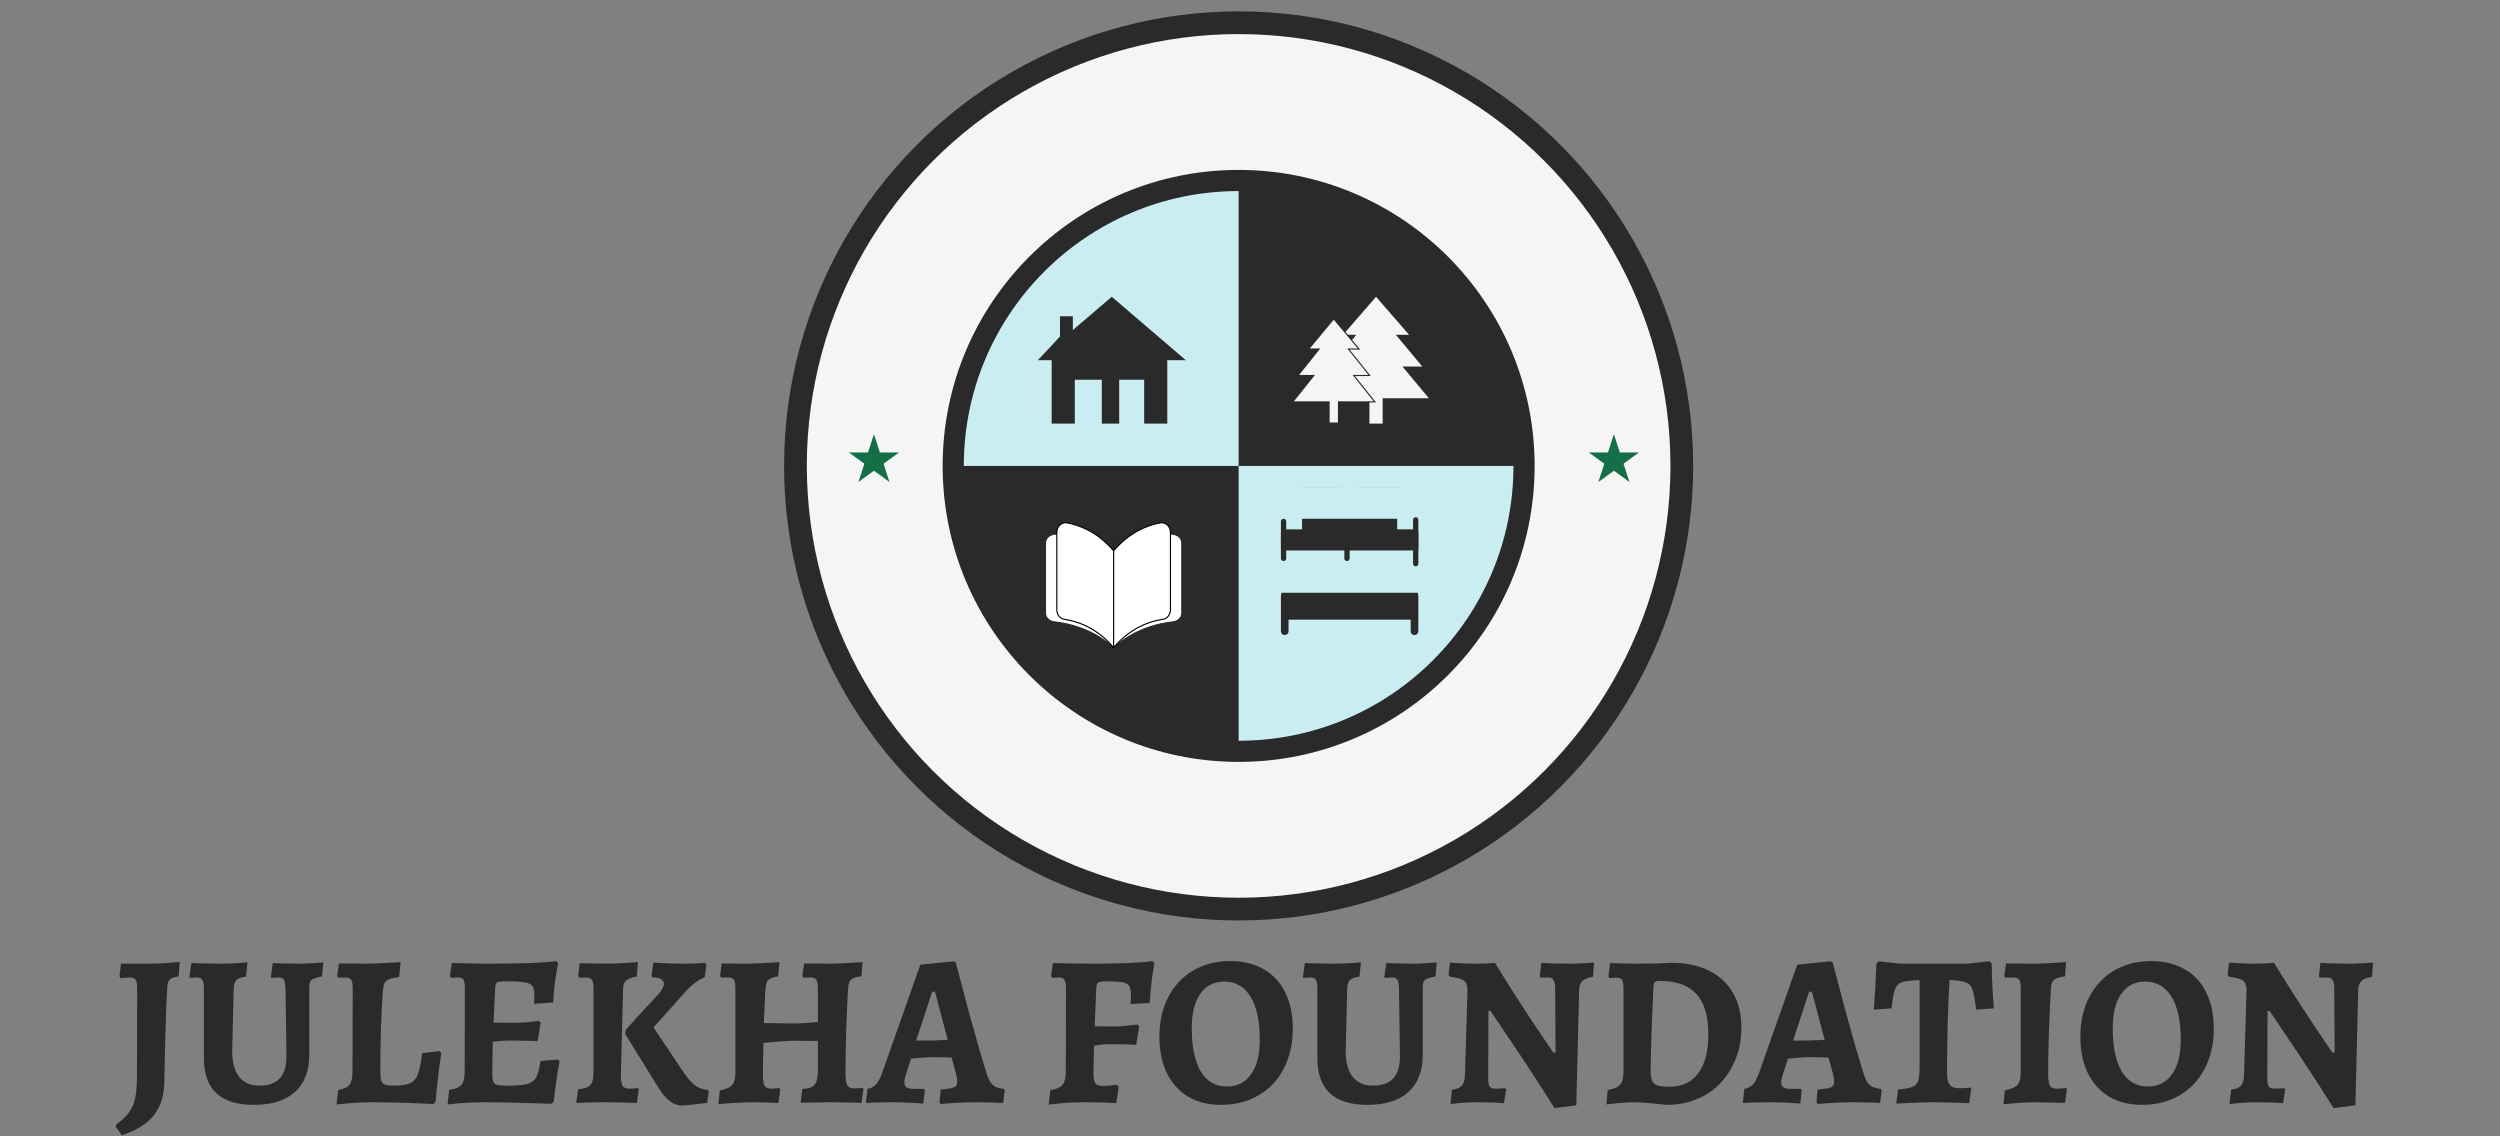<svg width="220" height="100" viewBox="0 0 220 100" fill="none" xmlns="http://www.w3.org/2000/svg">
<rect x="0" y="0" width="220" height="100" fill="#808080" stroke="none"/>
<g clip-path="url(#clip0_2014_20)">
<circle cx="109" cy="41" r="39" fill="#F5F5F5" stroke="#2A2A2A" stroke-width="2"/>
<circle cx="109" cy="41" r="25.297" fill="#2A2A2A" stroke="#2A2A2A" stroke-width="1.5"/>
<path d="M98 57C96.648 55.76 94.814 54.956 92.822 54.731C92.595 54.71 92.385 54.62 92.234 54.478C92.082 54.336 91.999 54.152 92 53.962V47.769C92 47.659 92.028 47.55 92.083 47.45C92.138 47.35 92.218 47.261 92.318 47.188C92.418 47.116 92.535 47.063 92.662 47.032C92.788 47 92.921 46.992 93.052 47.008C94.958 47.271 96.701 48.062 98 49.254V57ZM98 57C99.352 55.76 101.186 54.956 103.178 54.731C103.405 54.71 103.615 54.62 103.766 54.478C103.918 54.336 104.001 54.152 104 53.962V47.769C104 47.659 103.972 47.55 103.917 47.45C103.862 47.35 103.782 47.261 103.682 47.188C103.582 47.116 103.465 47.063 103.338 47.032C103.212 47 103.079 46.992 102.948 47.008C101.042 47.271 99.299 48.062 98 49.254V57Z" fill="white"/>
<path d="M98 57C96.648 55.76 94.814 54.956 92.822 54.731C92.595 54.71 92.385 54.62 92.234 54.478C92.082 54.336 91.999 54.152 92 53.962V47.769C92 47.659 92.028 47.55 92.083 47.45C92.138 47.35 92.218 47.261 92.318 47.188C92.418 47.116 92.535 47.063 92.662 47.032C92.788 47 92.921 46.992 93.052 47.008C94.958 47.271 96.701 48.062 98 49.254M98 57V49.254M98 57C99.352 55.76 101.186 54.956 103.178 54.731C103.405 54.71 103.615 54.62 103.766 54.478C103.918 54.336 104.001 54.152 104 53.962V47.769C104 47.659 103.972 47.55 103.917 47.45C103.862 47.35 103.782 47.261 103.682 47.188C103.582 47.116 103.465 47.063 103.338 47.032C103.212 47 103.079 46.992 102.948 47.008C101.042 47.271 99.299 48.062 98 49.254" stroke="#2A2A2A" stroke-width="0.1" stroke-linecap="round" stroke-linejoin="round"/>
<path d="M98 57C96.873 55.635 95.345 54.752 93.685 54.504C93.496 54.481 93.321 54.382 93.195 54.225C93.068 54.069 92.999 53.867 93 53.658V46.846C93 46.725 93.024 46.605 93.069 46.495C93.115 46.385 93.182 46.287 93.265 46.207C93.348 46.128 93.446 46.069 93.551 46.035C93.657 46 93.768 45.991 93.877 46.008C95.465 46.298 96.918 47.169 98 48.479V57ZM98 57C99.127 55.635 100.655 54.752 102.315 54.504C102.504 54.481 102.679 54.382 102.805 54.225C102.932 54.069 103.001 53.867 103 53.658V46.846C103 46.725 102.976 46.605 102.931 46.495C102.885 46.385 102.818 46.287 102.735 46.207C102.652 46.128 102.554 46.069 102.449 46.035C102.343 46 102.232 45.991 102.123 46.008C100.535 46.298 99.082 47.169 98 48.479V57Z" fill="white"/>
<path d="M98 57C96.873 55.635 95.345 54.752 93.685 54.504C93.496 54.481 93.321 54.382 93.195 54.225C93.068 54.069 92.999 53.867 93 53.658V46.846C93 46.725 93.024 46.605 93.069 46.495C93.115 46.385 93.182 46.287 93.265 46.207C93.348 46.128 93.446 46.069 93.551 46.035C93.657 46 93.768 45.991 93.877 46.008C95.465 46.298 96.918 47.169 98 48.479M98 57V48.479M98 57C99.127 55.635 100.655 54.752 102.315 54.504C102.504 54.481 102.679 54.382 102.805 54.225C102.932 54.069 103.001 53.867 103 53.658V46.846C103 46.725 102.976 46.605 102.931 46.495C102.885 46.385 102.818 46.287 102.735 46.207C102.652 46.128 102.554 46.069 102.449 46.035C102.343 46 102.232 45.991 102.123 46.008C100.535 46.298 99.082 47.169 98 48.479" stroke="black" stroke-width="0.1" stroke-linecap="round" stroke-linejoin="round"/>
<path d="M84.814 41C84.814 27.642 95.642 16.814 109 16.814V41H84.814Z" fill="#CAEDF1"/>
<path d="M133.186 41C133.186 54.358 122.358 65.186 109 65.186V41H133.186Z" fill="#CAEDF1"/>
<path d="M76.907 38.209L77.429 39.816H79.119L77.752 40.809L78.274 42.416L76.907 41.423L75.54 42.416L76.062 40.809L74.695 39.816H76.385L76.907 38.209Z" fill="#146F48"/>
<path d="M142.023 38.209L142.545 39.816H144.235L142.868 40.809L143.39 42.416L142.023 41.423L140.656 42.416L141.178 40.809L139.812 39.816H141.501L142.023 38.209Z" fill="#146F48"/>
<path d="M92.546 31.698V37.279H94.581V36.42V33.415H96.959V37.279H98.488V33.415H100.686V33.844V37.279H102.721V31.698H104.349L97.837 26.116L94.412 29.046V27.834H93.279V29.605L92.139 30.839L91.326 31.698H92.546Z" fill="#2A2A2A"/>
<path d="M125.744 35.047L123.419 32.256H125.163L122.837 29.465H124L121.093 26.116L118.186 29.465H119.349L117.023 32.256H118.767L116.442 35.047H120.512V37.279H121.674V35.047H125.744Z" fill="#F5F5F5"/>
<path d="M115.512 33.043H114.22L116.016 30.799L116.081 30.717H115.977H115.153L117.372 28.055L119.591 30.717H118.767H118.663L118.728 30.799L120.524 33.043H119.233H119.129L119.194 33.124L120.989 35.369H117.837H117.787V35.419V37.229H116.957V35.419V35.369H116.907H113.755L115.551 33.124L115.616 33.043H115.512Z" fill="#F5F5F5" stroke="#2A2A2A" stroke-width="0.1"/>
<path d="M112.721 55.545V52.501C112.721 52.301 112.778 52.087 112.893 51.861C113.008 51.635 113.174 51.465 113.393 51.351V49.795C113.393 49.413 113.522 49.092 113.78 48.832C114.039 48.572 114.358 48.442 114.736 48.442H117.76C117.991 48.442 118.189 48.49 118.353 48.586C118.516 48.682 118.655 48.814 118.767 48.983C118.88 48.814 119.019 48.682 119.182 48.586C119.346 48.49 119.544 48.442 119.775 48.442H122.798C123.177 48.442 123.496 48.572 123.754 48.832C124.013 49.092 124.142 49.413 124.142 49.795V51.351C124.361 51.465 124.528 51.635 124.642 51.861C124.757 52.087 124.814 52.301 124.814 52.501V55.545C124.814 55.642 124.782 55.722 124.717 55.786C124.653 55.851 124.573 55.883 124.477 55.884C124.382 55.884 124.302 55.852 124.238 55.786C124.174 55.721 124.142 55.641 124.142 55.545V54.531H113.393V55.545C113.393 55.642 113.361 55.722 113.296 55.786C113.232 55.851 113.152 55.883 113.056 55.884C112.961 55.884 112.881 55.852 112.817 55.786C112.753 55.721 112.721 55.641 112.721 55.545ZM119.103 51.148H123.47V49.795C123.47 49.603 123.406 49.443 123.277 49.313C123.148 49.184 122.988 49.119 122.798 49.118H119.775C119.585 49.118 119.425 49.183 119.297 49.313C119.168 49.443 119.104 49.604 119.103 49.795V51.148ZM114.065 51.148H118.432V49.795C118.432 49.603 118.367 49.443 118.238 49.313C118.109 49.184 117.95 49.119 117.76 49.118H114.736C114.546 49.118 114.387 49.183 114.258 49.313C114.13 49.443 114.065 49.604 114.065 49.795V51.148Z" fill="#2A2A2A"/>
<path d="M112.721 49.964V46.92C112.721 46.719 112.778 46.506 112.893 46.28C113.008 46.053 113.174 45.883 113.393 45.77V44.214C113.393 43.832 113.522 43.511 113.78 43.251C114.039 42.991 114.358 42.861 114.736 42.861H117.76C117.991 42.861 118.189 42.908 118.353 43.005C118.516 43.1 118.655 43.233 118.767 43.402C118.88 43.233 119.019 43.1 119.182 43.005C119.346 42.908 119.544 42.861 119.775 42.861H122.798C123.177 42.861 123.496 42.991 123.754 43.251C124.013 43.511 124.142 43.832 124.142 44.214V45.77C124.361 45.883 124.528 46.053 124.642 46.28C124.757 46.506 124.814 46.719 124.814 46.92V49.964C124.814 50.06 124.782 50.14 124.717 50.205C124.653 50.269 124.573 50.302 124.477 50.302C124.382 50.303 124.302 50.27 124.238 50.205C124.174 50.139 124.142 50.059 124.142 49.964V48.949H113.393V49.964C113.393 50.06 113.361 50.14 113.296 50.205C113.232 50.269 113.152 50.302 113.056 50.302C112.961 50.303 112.881 50.27 112.817 50.205C112.753 50.139 112.721 50.059 112.721 49.964ZM119.103 45.567H123.47V44.214C123.47 44.022 123.406 43.861 123.277 43.732C123.148 43.602 122.988 43.538 122.798 43.537H119.775C119.585 43.537 119.425 43.602 119.297 43.732C119.168 43.862 119.104 44.022 119.103 44.214V45.567ZM114.065 45.567H118.432V44.214C118.432 44.022 118.367 43.861 118.238 43.732C118.109 43.602 117.95 43.538 117.76 43.537H114.736C114.546 43.537 114.387 43.602 114.258 43.732C114.13 43.862 114.065 44.022 114.065 44.214V45.567Z" fill="#2A2A2A"/>
<rect x="110.86" y="48.442" width="15.814" height="3.721" fill="#CAEDF1"/>
<rect x="110.86" y="42.861" width="15.814" height="3.721" fill="#CAEDF1"/>
<path d="M112.721 45.884C112.721 45.755 112.825 45.651 112.954 45.651C113.082 45.651 113.186 45.755 113.186 45.884V49.14C113.186 49.268 113.082 49.372 112.954 49.372C112.825 49.372 112.721 49.268 112.721 49.14V45.884Z" fill="#2A2A2A"/>
<path d="M118.302 47.744C118.302 47.616 118.406 47.512 118.535 47.512C118.663 47.512 118.767 47.616 118.767 47.744V49.139C118.767 49.268 118.663 49.372 118.535 49.372C118.406 49.372 118.302 49.268 118.302 49.139V47.744Z" fill="#2A2A2A"/>
<path d="M124.349 45.748C124.349 45.54 124.599 45.437 124.746 45.583C124.789 45.627 124.814 45.686 124.814 45.748V49.605C124.814 49.733 124.71 49.837 124.581 49.837C124.453 49.837 124.349 49.733 124.349 49.605V45.748Z" fill="#2A2A2A"/>
<rect x="114.581" y="45.651" width="8.372" height="1.86" fill="#2A2A2A"/>
<path d="M10.19 99.147L10.247 98.938C10.741 98.583 11.115 98.229 11.368 97.874C11.621 97.519 11.799 97.101 11.9 96.62C12.001 96.126 12.052 95.474 12.052 94.663L12.071 87.006C12.071 86.613 12.027 86.354 11.938 86.227C11.849 86.088 11.672 86.018 11.406 86.018C11.254 86.018 11.096 86.031 10.931 86.056C10.779 86.069 10.671 86.075 10.608 86.075L10.513 85.923L10.646 84.802H12.983C13.515 84.802 14.072 84.783 14.655 84.745C15.25 84.694 15.637 84.663 15.814 84.65L15.719 85.923C15.301 85.986 15.035 86.081 14.921 86.208C14.807 86.335 14.737 86.582 14.712 86.949C14.661 87.81 14.611 89.128 14.56 90.901C14.509 92.662 14.478 94.049 14.465 95.062C14.465 96.316 14.167 97.329 13.572 98.102C12.977 98.875 12.027 99.476 10.722 99.907L10.19 99.147ZM22.332 97.228C19.406 97.228 17.943 95.86 17.943 93.124V87.044C17.943 86.626 17.898 86.354 17.81 86.227C17.734 86.088 17.569 86.018 17.316 86.018C17.189 86.018 17.062 86.024 16.936 86.037C16.822 86.05 16.746 86.056 16.708 86.056L16.67 85.98L16.841 84.745C17.018 84.758 17.36 84.77 17.867 84.783C18.386 84.796 18.937 84.802 19.52 84.802C19.849 84.802 20.267 84.789 20.774 84.764C21.28 84.726 21.616 84.701 21.781 84.688L21.648 85.942C21.242 85.993 20.964 86.094 20.812 86.246C20.672 86.385 20.59 86.626 20.565 86.968L20.432 92.516C20.432 93.479 20.634 94.226 21.04 94.758C21.458 95.277 22.053 95.537 22.826 95.537C24.409 95.537 25.201 94.701 25.201 93.029C25.201 92.054 25.188 90.939 25.163 89.685C25.15 88.431 25.137 87.551 25.125 87.044C25.112 86.626 25.068 86.354 24.992 86.227C24.916 86.088 24.757 86.018 24.517 86.018C24.39 86.018 24.263 86.024 24.137 86.037C24.01 86.05 23.921 86.056 23.871 86.056L23.833 85.98L24.004 84.745C24.168 84.745 24.466 84.758 24.897 84.783C25.34 84.796 25.777 84.802 26.208 84.802C26.613 84.802 27.05 84.789 27.519 84.764C28 84.726 28.31 84.701 28.45 84.688L28.336 85.923C27.994 85.999 27.747 86.069 27.595 86.132C27.443 86.195 27.341 86.284 27.291 86.398C27.24 86.512 27.215 86.683 27.215 86.911V92.82C27.215 94.239 26.797 95.328 25.961 96.088C25.125 96.848 23.915 97.228 22.332 97.228ZM29.765 95.917C30.246 95.841 30.576 95.689 30.753 95.461C30.93 95.233 31.019 94.84 31.019 94.283L31.038 87.006C31.038 86.613 30.994 86.354 30.905 86.227C30.816 86.088 30.633 86.018 30.354 86.018L29.765 86.037L29.67 85.885L29.822 84.783L32.368 84.802C32.723 84.802 33.236 84.783 33.907 84.745C34.591 84.707 35.041 84.682 35.256 84.669L35.123 85.98C34.692 86.031 34.376 86.107 34.173 86.208C33.983 86.297 33.856 86.43 33.793 86.607C33.742 86.772 33.704 87.038 33.679 87.405C33.54 89.305 33.47 91.629 33.47 94.378C33.47 94.72 33.502 94.973 33.565 95.138C33.628 95.29 33.742 95.398 33.907 95.461C34.072 95.512 34.325 95.537 34.667 95.537C35.3 95.537 35.769 95.467 36.073 95.328C36.39 95.189 36.624 94.923 36.776 94.53C36.928 94.137 37.055 93.517 37.156 92.668L38.695 92.497L38.828 92.687C38.79 92.928 38.714 93.472 38.6 94.321C38.499 95.157 38.41 96.037 38.334 96.962L38.144 97.152C37.802 97.139 37.061 97.108 35.921 97.057C34.781 97.019 33.749 97 32.824 97C32.127 97 31.462 97.025 30.829 97.076C30.196 97.127 29.79 97.165 29.613 97.19L29.765 95.917ZM49.25 93.409C49.047 94.397 48.876 95.569 48.737 96.924L48.547 97.133C46.128 97.044 44.158 97 42.638 97C41.574 97 40.491 97.063 39.389 97.19L39.522 95.917C40.054 95.841 40.415 95.689 40.605 95.461C40.795 95.233 40.89 94.84 40.89 94.283L40.909 87.044C40.909 86.626 40.871 86.354 40.795 86.227C40.719 86.088 40.554 86.018 40.301 86.018C40.136 86.018 39.94 86.031 39.712 86.056L39.598 85.885L39.75 84.745H40.13C41.029 84.783 42.049 84.802 43.189 84.802C46.014 84.802 47.939 84.726 48.965 84.574L49.117 84.783C49.016 85.252 48.921 85.809 48.832 86.455C48.756 87.101 48.705 87.69 48.68 88.222L46.989 88.336L47.027 87.576C47.027 87.196 46.97 86.93 46.856 86.778C46.755 86.613 46.539 86.506 46.21 86.455C45.893 86.392 45.355 86.36 44.595 86.36C44.266 86.36 44.038 86.373 43.911 86.398C43.784 86.423 43.696 86.48 43.645 86.569C43.607 86.658 43.582 86.803 43.569 87.006L43.436 89.989L45.222 90.008C45.488 90.008 45.817 89.995 46.21 89.97C46.615 89.932 47.021 89.888 47.426 89.837L47.578 90.008L47.312 91.623C47.147 91.623 47.021 91.617 46.932 91.604C46.045 91.579 45.342 91.566 44.823 91.566C44.43 91.566 43.943 91.604 43.36 91.68L43.322 94.397C43.322 94.752 43.347 95.005 43.398 95.157C43.461 95.309 43.569 95.41 43.721 95.461C43.886 95.512 44.164 95.537 44.557 95.537C45.393 95.537 45.995 95.493 46.362 95.404C46.742 95.303 47.014 95.106 47.179 94.815C47.344 94.524 47.47 94.042 47.559 93.371L49.117 93.238L49.25 93.409ZM52.227 87.006C52.227 86.613 52.183 86.354 52.094 86.227C52.006 86.088 51.822 86.018 51.543 86.018L50.973 86.037L50.878 85.885L51.011 84.764L53.557 84.802C53.899 84.802 54.368 84.783 54.963 84.745C55.559 84.707 55.951 84.682 56.141 84.669L56.046 85.923C55.578 86.012 55.261 86.132 55.096 86.284C54.932 86.423 54.843 86.67 54.83 87.025L54.64 94.492C54.628 95.011 54.672 95.36 54.773 95.537C54.887 95.714 55.09 95.803 55.381 95.803C55.571 95.803 55.73 95.797 55.856 95.784C55.996 95.771 56.084 95.759 56.122 95.746L56.217 95.86L56.046 97.057C55.844 97.057 55.464 97.044 54.906 97.019C54.362 97.006 53.836 97 53.329 97C52.759 97 52.221 97.006 51.714 97.019C51.22 97.032 50.885 97.044 50.707 97.057L50.878 95.86C51.258 95.809 51.543 95.74 51.733 95.651C51.923 95.55 52.05 95.404 52.113 95.214C52.189 95.011 52.227 94.726 52.227 94.359V87.006ZM57.908 87.519C58.25 87.152 58.421 86.835 58.421 86.569C58.421 86.392 58.339 86.259 58.174 86.17C58.01 86.069 57.75 86.012 57.395 85.999L57.338 85.866L57.49 84.707C57.668 84.72 58.022 84.739 58.554 84.764C59.086 84.789 59.517 84.802 59.846 84.802C60.277 84.802 60.708 84.796 61.138 84.783C61.582 84.758 61.886 84.739 62.05 84.726L62.164 84.935L62.012 85.999C61.632 86.151 61.265 86.379 60.91 86.683C60.568 86.987 60.119 87.468 59.561 88.127L57.509 90.407L60.074 94.245C60.467 94.828 60.822 95.246 61.138 95.499C61.468 95.752 61.841 95.885 62.259 95.898L62.373 96.069L62.221 97.057C62.031 97.082 61.651 97.127 61.081 97.19C60.524 97.253 60.176 97.285 60.036 97.285C59.656 97.285 59.295 97.158 58.953 96.905C58.611 96.639 58.269 96.234 57.927 95.689L55.02 90.996L55.077 90.597L57.908 87.519ZM63.347 95.955C63.891 95.854 64.252 95.695 64.43 95.48C64.62 95.265 64.715 94.891 64.715 94.359V87.006C64.715 86.613 64.67 86.354 64.582 86.227C64.493 86.088 64.309 86.018 64.031 86.018L63.461 86.037L63.366 85.885L63.499 84.783L65.76 84.802C66.254 84.802 67.197 84.758 68.591 84.669L68.477 85.923C68.147 85.974 67.907 86.043 67.755 86.132C67.615 86.208 67.514 86.328 67.451 86.493C67.4 86.658 67.362 86.924 67.337 87.291L67.223 90.027L69.712 90.065C70.37 90.065 71.124 90.021 71.973 89.932V87.006C71.973 86.613 71.928 86.354 71.84 86.227C71.751 86.088 71.567 86.018 71.289 86.018L70.7 86.037L70.605 85.885L70.757 84.783L73.151 84.802C73.569 84.802 74.487 84.758 75.906 84.669L75.811 85.904C75.342 85.967 75.032 86.069 74.88 86.208C74.74 86.335 74.658 86.582 74.633 86.949C74.569 88.064 74.512 89.343 74.462 90.787C74.424 92.231 74.405 93.441 74.405 94.416C74.405 94.948 74.455 95.309 74.557 95.499C74.671 95.689 74.88 95.784 75.184 95.784C75.323 95.784 75.564 95.765 75.906 95.727L75.982 95.86L75.811 97.057C75.633 97.057 75.5 97.051 75.412 97.038C74.449 97.013 73.67 97 73.075 97L70.453 97.038L70.605 95.822C70.972 95.809 71.251 95.752 71.441 95.651C71.643 95.55 71.783 95.379 71.859 95.138C71.935 94.885 71.973 94.524 71.973 94.055V91.604L69.883 91.585C69.604 91.585 69.224 91.604 68.743 91.642C68.261 91.68 67.742 91.724 67.185 91.775L67.128 94.492C67.128 95.011 67.178 95.36 67.28 95.537C67.381 95.714 67.577 95.803 67.869 95.803C67.995 95.803 68.23 95.784 68.572 95.746L68.667 95.86L68.496 97.057C67.584 97.019 66.824 97 66.216 97C65.785 97 65.253 97.019 64.62 97.057C63.999 97.095 63.53 97.133 63.214 97.171L63.347 95.955ZM82.678 97L82.773 95.879C83.203 95.841 83.514 95.803 83.704 95.765C83.906 95.714 84.046 95.651 84.122 95.575C84.198 95.486 84.236 95.36 84.236 95.195C84.236 95.043 84.204 94.821 84.141 94.53L83.742 93.067C83.083 93.042 82.5 93.029 81.994 93.029C81.766 93.029 81.291 93.061 80.569 93.124L80.17 93.162L79.695 94.625C79.619 94.904 79.581 95.1 79.581 95.214C79.581 95.442 79.644 95.6 79.771 95.689C79.91 95.778 80.144 95.822 80.474 95.822H81.291L81.386 95.955L81.253 97.114C81.075 97.101 80.695 97.076 80.113 97.038C79.53 97.013 78.985 97 78.479 97C77.947 97 77.465 97.006 77.035 97.019C76.617 97.032 76.338 97.044 76.199 97.057L76.332 95.822C76.623 95.771 76.864 95.651 77.054 95.461C77.244 95.271 77.421 94.961 77.586 94.53L80.987 84.897L83.894 84.593L84.103 84.688C84.293 85.41 84.685 86.892 85.281 89.134C85.889 91.363 86.408 93.156 86.839 94.511C86.978 94.967 87.155 95.29 87.371 95.48C87.586 95.67 87.909 95.784 88.34 95.822L88.416 95.955L88.283 97.057C88.118 97.044 87.808 97.032 87.352 97.019C86.896 97.006 86.433 97 85.965 97C85.293 97 84.635 97.019 83.989 97.057C83.355 97.108 82.95 97.139 82.773 97.152L82.678 97ZM81.994 91.566C82.133 91.566 82.602 91.547 83.4 91.509L82.279 87.272H82.032L80.626 91.566H81.994ZM92.421 95.936C92.966 95.847 93.327 95.689 93.504 95.461C93.694 95.233 93.789 94.84 93.789 94.283L93.808 87.044C93.808 86.639 93.764 86.366 93.675 86.227C93.599 86.088 93.441 86.018 93.2 86.018C93.074 86.018 92.953 86.024 92.839 86.037C92.725 86.05 92.649 86.056 92.611 86.056L92.497 85.885L92.649 84.745C92.877 84.758 93.314 84.77 93.96 84.783C94.619 84.796 95.328 84.802 96.088 84.802C98.685 84.802 100.465 84.726 101.427 84.574L101.579 84.783C101.541 84.986 101.472 85.435 101.37 86.132C101.282 86.816 101.218 87.525 101.18 88.26L99.489 88.355C99.489 88.292 99.496 88.184 99.508 88.032C99.521 87.88 99.527 87.728 99.527 87.576C99.527 87.209 99.477 86.943 99.375 86.778C99.287 86.613 99.103 86.506 98.824 86.455C98.558 86.392 98.115 86.36 97.494 86.36C97.165 86.36 96.937 86.373 96.81 86.398C96.684 86.423 96.595 86.48 96.544 86.569C96.506 86.658 96.481 86.803 96.468 87.006L96.335 90.312L98.121 90.331C98.362 90.331 98.717 90.306 99.185 90.255C99.654 90.204 99.964 90.173 100.116 90.16L100.249 90.331L99.983 91.946C99.831 91.933 99.534 91.921 99.09 91.908C98.66 91.895 98.204 91.889 97.722 91.889C97.266 91.889 96.785 91.933 96.278 92.022L96.221 94.34C96.221 94.821 96.272 95.144 96.373 95.309C96.487 95.474 96.709 95.556 97.038 95.556C97.241 95.556 97.475 95.543 97.741 95.518C98.007 95.493 98.185 95.474 98.273 95.461L98.444 95.651L98.235 97.076C98.02 97.063 97.615 97.044 97.019 97.019C96.437 97.006 95.854 97 95.271 97C94.689 97 94.087 97.025 93.466 97.076C92.858 97.139 92.466 97.184 92.288 97.209L92.421 95.936ZM107.46 97.228C106.345 97.228 105.376 96.987 104.553 96.506C103.742 96.012 103.115 95.315 102.672 94.416C102.241 93.517 102.026 92.453 102.026 91.224C102.026 89.907 102.285 88.748 102.805 87.747C103.324 86.746 104.052 85.967 104.99 85.41C105.94 84.853 107.029 84.574 108.258 84.574C109.398 84.574 110.379 84.815 111.203 85.296C112.039 85.765 112.672 86.449 113.103 87.348C113.546 88.235 113.768 89.292 113.768 90.521C113.768 91.838 113.502 93.01 112.97 94.036C112.45 95.049 111.709 95.835 110.747 96.392C109.797 96.949 108.701 97.228 107.46 97.228ZM107.954 95.613C108.866 95.613 109.575 95.258 110.082 94.549C110.601 93.827 110.861 92.814 110.861 91.509C110.861 89.85 110.588 88.583 110.044 87.709C109.499 86.822 108.726 86.379 107.726 86.379C106.826 86.379 106.123 86.74 105.617 87.462C105.123 88.171 104.876 89.178 104.876 90.483C104.876 92.142 105.142 93.415 105.674 94.302C106.218 95.176 106.978 95.613 107.954 95.613ZM120.319 97.228C117.393 97.228 115.93 95.86 115.93 93.124V87.044C115.93 86.626 115.886 86.354 115.797 86.227C115.721 86.088 115.556 86.018 115.303 86.018C115.176 86.018 115.05 86.024 114.923 86.037C114.809 86.05 114.733 86.056 114.695 86.056L114.657 85.98L114.828 84.745C115.005 84.758 115.347 84.77 115.854 84.783C116.373 84.796 116.924 84.802 117.507 84.802C117.836 84.802 118.254 84.789 118.761 84.764C119.268 84.726 119.603 84.701 119.768 84.688L119.635 85.942C119.23 85.993 118.951 86.094 118.799 86.246C118.66 86.385 118.577 86.626 118.552 86.968L118.419 92.516C118.419 93.479 118.622 94.226 119.027 94.758C119.445 95.277 120.04 95.537 120.813 95.537C122.396 95.537 123.188 94.701 123.188 93.029C123.188 92.054 123.175 90.939 123.15 89.685C123.137 88.431 123.125 87.551 123.112 87.044C123.099 86.626 123.055 86.354 122.979 86.227C122.903 86.088 122.745 86.018 122.504 86.018C122.377 86.018 122.251 86.024 122.124 86.037C121.997 86.05 121.909 86.056 121.858 86.056L121.82 85.98L121.991 84.745C122.156 84.745 122.453 84.758 122.884 84.783C123.327 84.796 123.764 84.802 124.195 84.802C124.6 84.802 125.037 84.789 125.506 84.764C125.987 84.726 126.298 84.701 126.437 84.688L126.323 85.923C125.981 85.999 125.734 86.069 125.582 86.132C125.43 86.195 125.329 86.284 125.278 86.398C125.227 86.512 125.202 86.683 125.202 86.911V92.82C125.202 94.239 124.784 95.328 123.948 96.088C123.112 96.848 121.902 97.228 120.319 97.228ZM136.796 97.513C135.555 95.537 134.301 93.612 133.034 91.737C131.78 89.862 131.153 88.938 131.153 88.963H130.982L130.963 94.948C130.963 95.277 131.008 95.505 131.096 95.632C131.198 95.746 131.369 95.803 131.609 95.803L132.445 95.765L132.54 95.879L132.35 97.076C132.173 97.063 131.844 97.044 131.362 97.019C130.881 97.006 130.4 97 129.918 97C129.5 97 129.051 97.019 128.569 97.057C128.088 97.108 127.778 97.139 127.638 97.152L127.771 95.898C128.164 95.847 128.449 95.733 128.626 95.556C128.804 95.366 128.899 95.081 128.911 94.701L129.139 87.158C129.139 86.753 129.038 86.468 128.835 86.303C128.633 86.138 128.221 86.024 127.6 85.961L127.467 85.79L127.6 84.707C127.74 84.72 128.037 84.739 128.493 84.764C128.949 84.789 129.374 84.802 129.766 84.802C130.096 84.802 130.444 84.796 130.811 84.783C131.191 84.758 131.438 84.739 131.552 84.726C132.591 86.423 133.706 88.171 134.896 89.97C136.1 91.769 136.701 92.655 136.701 92.63H136.891L136.853 86.835C136.841 86.544 136.784 86.335 136.682 86.208C136.594 86.081 136.442 86.018 136.226 86.018L135.561 86.037L135.504 85.904L135.637 84.726C135.815 84.739 136.138 84.758 136.606 84.783C137.088 84.796 137.569 84.802 138.05 84.802C138.43 84.802 138.855 84.789 139.323 84.764C139.805 84.739 140.121 84.72 140.273 84.707L140.178 85.961C139.748 86.024 139.437 86.145 139.247 86.322C139.07 86.499 138.975 86.778 138.962 87.158L138.715 97.266L136.796 97.513ZM146.648 97.228C146.446 97.203 146.028 97.158 145.394 97.095C144.774 97.032 144.235 97 143.779 97C143.361 97 142.893 97.025 142.373 97.076C141.854 97.127 141.518 97.165 141.366 97.19L141.48 95.917C142.025 95.828 142.392 95.67 142.582 95.442C142.772 95.214 142.867 94.834 142.867 94.302V87.063C142.867 86.658 142.829 86.385 142.753 86.246C142.677 86.107 142.519 86.037 142.278 86.037C142.139 86.037 142.006 86.043 141.879 86.056C141.753 86.069 141.67 86.075 141.632 86.075L141.537 85.904L141.689 84.745C141.867 84.745 142.196 84.758 142.677 84.783C143.159 84.796 143.627 84.802 144.083 84.802C144.641 84.802 145.223 84.796 145.831 84.783C146.439 84.758 146.857 84.739 147.085 84.726C148.352 84.726 149.448 84.954 150.372 85.41C151.297 85.866 152.006 86.518 152.5 87.367C152.994 88.216 153.241 89.229 153.241 90.407C153.241 91.724 152.956 92.902 152.386 93.941C151.829 94.98 151.05 95.79 150.049 96.373C149.049 96.943 147.915 97.228 146.648 97.228ZM146.059 86.322C145.857 86.322 145.717 86.354 145.641 86.417C145.565 86.48 145.521 86.601 145.508 86.778C145.344 90.312 145.261 92.801 145.261 94.245C145.261 94.625 145.306 94.916 145.394 95.119C145.483 95.309 145.641 95.442 145.869 95.518C146.11 95.594 146.452 95.632 146.895 95.632C148.01 95.632 148.859 95.239 149.441 94.454C150.037 93.669 150.334 92.516 150.334 90.996C150.334 89.387 149.98 88.209 149.27 87.462C148.574 86.702 147.503 86.322 146.059 86.322ZM159.847 97L159.942 95.879C160.372 95.841 160.683 95.803 160.873 95.765C161.075 95.714 161.215 95.651 161.291 95.575C161.367 95.486 161.405 95.36 161.405 95.195C161.405 95.043 161.373 94.821 161.31 94.53L160.911 93.067C160.252 93.042 159.669 93.029 159.163 93.029C158.935 93.029 158.46 93.061 157.738 93.124L157.339 93.162L156.864 94.625C156.788 94.904 156.75 95.1 156.75 95.214C156.75 95.442 156.813 95.6 156.94 95.689C157.079 95.778 157.313 95.822 157.643 95.822H158.46L158.555 95.955L158.422 97.114C158.244 97.101 157.864 97.076 157.282 97.038C156.699 97.013 156.154 97 155.648 97C155.116 97 154.634 97.006 154.204 97.019C153.786 97.032 153.507 97.044 153.368 97.057L153.501 95.822C153.792 95.771 154.033 95.651 154.223 95.461C154.413 95.271 154.59 94.961 154.755 94.53L158.156 84.897L161.063 84.593L161.272 84.688C161.462 85.41 161.854 86.892 162.45 89.134C163.058 91.363 163.577 93.156 164.008 94.511C164.147 94.967 164.324 95.29 164.54 95.48C164.755 95.67 165.078 95.784 165.509 95.822L165.585 95.955L165.452 97.057C165.287 97.044 164.977 97.032 164.521 97.019C164.065 97.006 163.602 97 163.134 97C162.462 97 161.804 97.019 161.158 97.057C160.524 97.108 160.119 97.139 159.942 97.152L159.847 97ZM159.163 91.566C159.302 91.566 159.771 91.547 160.569 91.509L159.448 87.272H159.201L157.795 91.566H159.163ZM167.025 95.879C167.607 95.828 168.025 95.752 168.279 95.651C168.532 95.55 168.703 95.372 168.792 95.119C168.88 94.866 168.925 94.448 168.925 93.865V86.246C168.19 86.271 167.671 86.335 167.367 86.436C167.075 86.537 166.873 86.746 166.759 87.063C166.645 87.367 166.543 87.924 166.455 88.735L164.897 88.849C164.985 87.798 165.061 86.449 165.125 84.802L165.334 84.593L167.215 84.802H173.143L175.062 84.593L175.271 84.802C175.296 86.322 175.359 87.633 175.461 88.735L173.903 88.849C173.801 87.988 173.694 87.399 173.58 87.082C173.478 86.765 173.288 86.556 173.01 86.455C172.744 86.341 172.262 86.271 171.566 86.246C171.502 87.183 171.445 88.456 171.395 90.065C171.357 91.674 171.338 93.137 171.338 94.454C171.338 94.923 171.42 95.258 171.585 95.461C171.749 95.664 172.015 95.765 172.383 95.765C172.699 95.765 173.035 95.746 173.39 95.708L173.466 95.803L173.295 97.076C171.952 97.025 170.863 97 170.027 97C169.368 97 168.317 97.038 166.873 97.114L167.025 95.879ZM176.418 95.955C176.975 95.841 177.349 95.683 177.539 95.48C177.729 95.265 177.824 94.891 177.824 94.359V87.006C177.824 86.613 177.78 86.354 177.691 86.227C177.602 86.088 177.419 86.018 177.14 86.018L176.475 86.037L176.38 85.885L176.532 84.783L179.154 84.802C179.572 84.802 180.459 84.758 181.814 84.669L181.719 85.923C181.238 85.986 180.915 86.088 180.75 86.227C180.598 86.354 180.509 86.594 180.484 86.949C180.319 89.938 180.237 92.453 180.237 94.492C180.237 95.011 180.288 95.36 180.389 95.537C180.49 95.714 180.687 95.803 180.978 95.803C181.117 95.803 181.396 95.784 181.814 95.746L181.89 95.86L181.719 97.057L181.035 97.038L178.926 97C178.343 97 177.469 97.057 176.304 97.171L176.418 95.955ZM188.506 97.228C187.392 97.228 186.423 96.987 185.599 96.506C184.789 96.012 184.162 95.315 183.718 94.416C183.288 93.517 183.072 92.453 183.072 91.224C183.072 89.907 183.332 88.748 183.851 87.747C184.371 86.746 185.099 85.967 186.036 85.41C186.986 84.853 188.076 84.574 189.304 84.574C190.444 84.574 191.426 84.815 192.249 85.296C193.085 85.765 193.719 86.449 194.149 87.348C194.593 88.235 194.814 89.292 194.814 90.521C194.814 91.838 194.548 93.01 194.016 94.036C193.497 95.049 192.756 95.835 191.793 96.392C190.843 96.949 189.748 97.228 188.506 97.228ZM189 95.613C189.912 95.613 190.622 95.258 191.128 94.549C191.648 93.827 191.907 92.814 191.907 91.509C191.907 89.85 191.635 88.583 191.09 87.709C190.546 86.822 189.773 86.379 188.772 86.379C187.873 86.379 187.17 86.74 186.663 87.462C186.169 88.171 185.922 89.178 185.922 90.483C185.922 92.142 186.188 93.415 186.72 94.302C187.265 95.176 188.025 95.613 189 95.613ZM205.356 97.513C204.114 95.537 202.86 93.612 201.594 91.737C200.34 89.862 199.713 88.938 199.713 88.963H199.542L199.523 94.948C199.523 95.277 199.567 95.505 199.656 95.632C199.757 95.746 199.928 95.803 200.169 95.803L201.005 95.765L201.1 95.879L200.91 97.076C200.732 97.063 200.403 97.044 199.922 97.019C199.44 97.006 198.959 97 198.478 97C198.06 97 197.61 97.019 197.129 97.057C196.647 97.108 196.337 97.139 196.198 97.152L196.331 95.898C196.723 95.847 197.008 95.733 197.186 95.556C197.363 95.366 197.458 95.081 197.471 94.701L197.699 87.158C197.699 86.753 197.597 86.468 197.395 86.303C197.192 86.138 196.78 86.024 196.16 85.961L196.027 85.79L196.16 84.707C196.299 84.72 196.597 84.739 197.053 84.764C197.509 84.789 197.933 84.802 198.326 84.802C198.655 84.802 199.003 84.796 199.371 84.783C199.751 84.758 199.998 84.739 200.112 84.726C201.15 86.423 202.265 88.171 203.456 89.97C204.659 91.769 205.261 92.655 205.261 92.63H205.451L205.413 86.835C205.4 86.544 205.343 86.335 205.242 86.208C205.153 86.081 205.001 86.018 204.786 86.018L204.121 86.037L204.064 85.904L204.197 84.726C204.374 84.739 204.697 84.758 205.166 84.783C205.647 84.796 206.128 84.802 206.61 84.802C206.99 84.802 207.414 84.789 207.883 84.764C208.364 84.739 208.681 84.72 208.833 84.707L208.738 85.961C208.307 86.024 207.997 86.145 207.807 86.322C207.629 86.499 207.534 86.778 207.522 87.158L207.275 97.266L205.356 97.513Z" fill="#2A2A2A"/>
</g>
<defs>
<clipPath id="clip0_2014_20">
<rect width="220" height="100" fill="white"/>
</clipPath>
</defs>
</svg>
